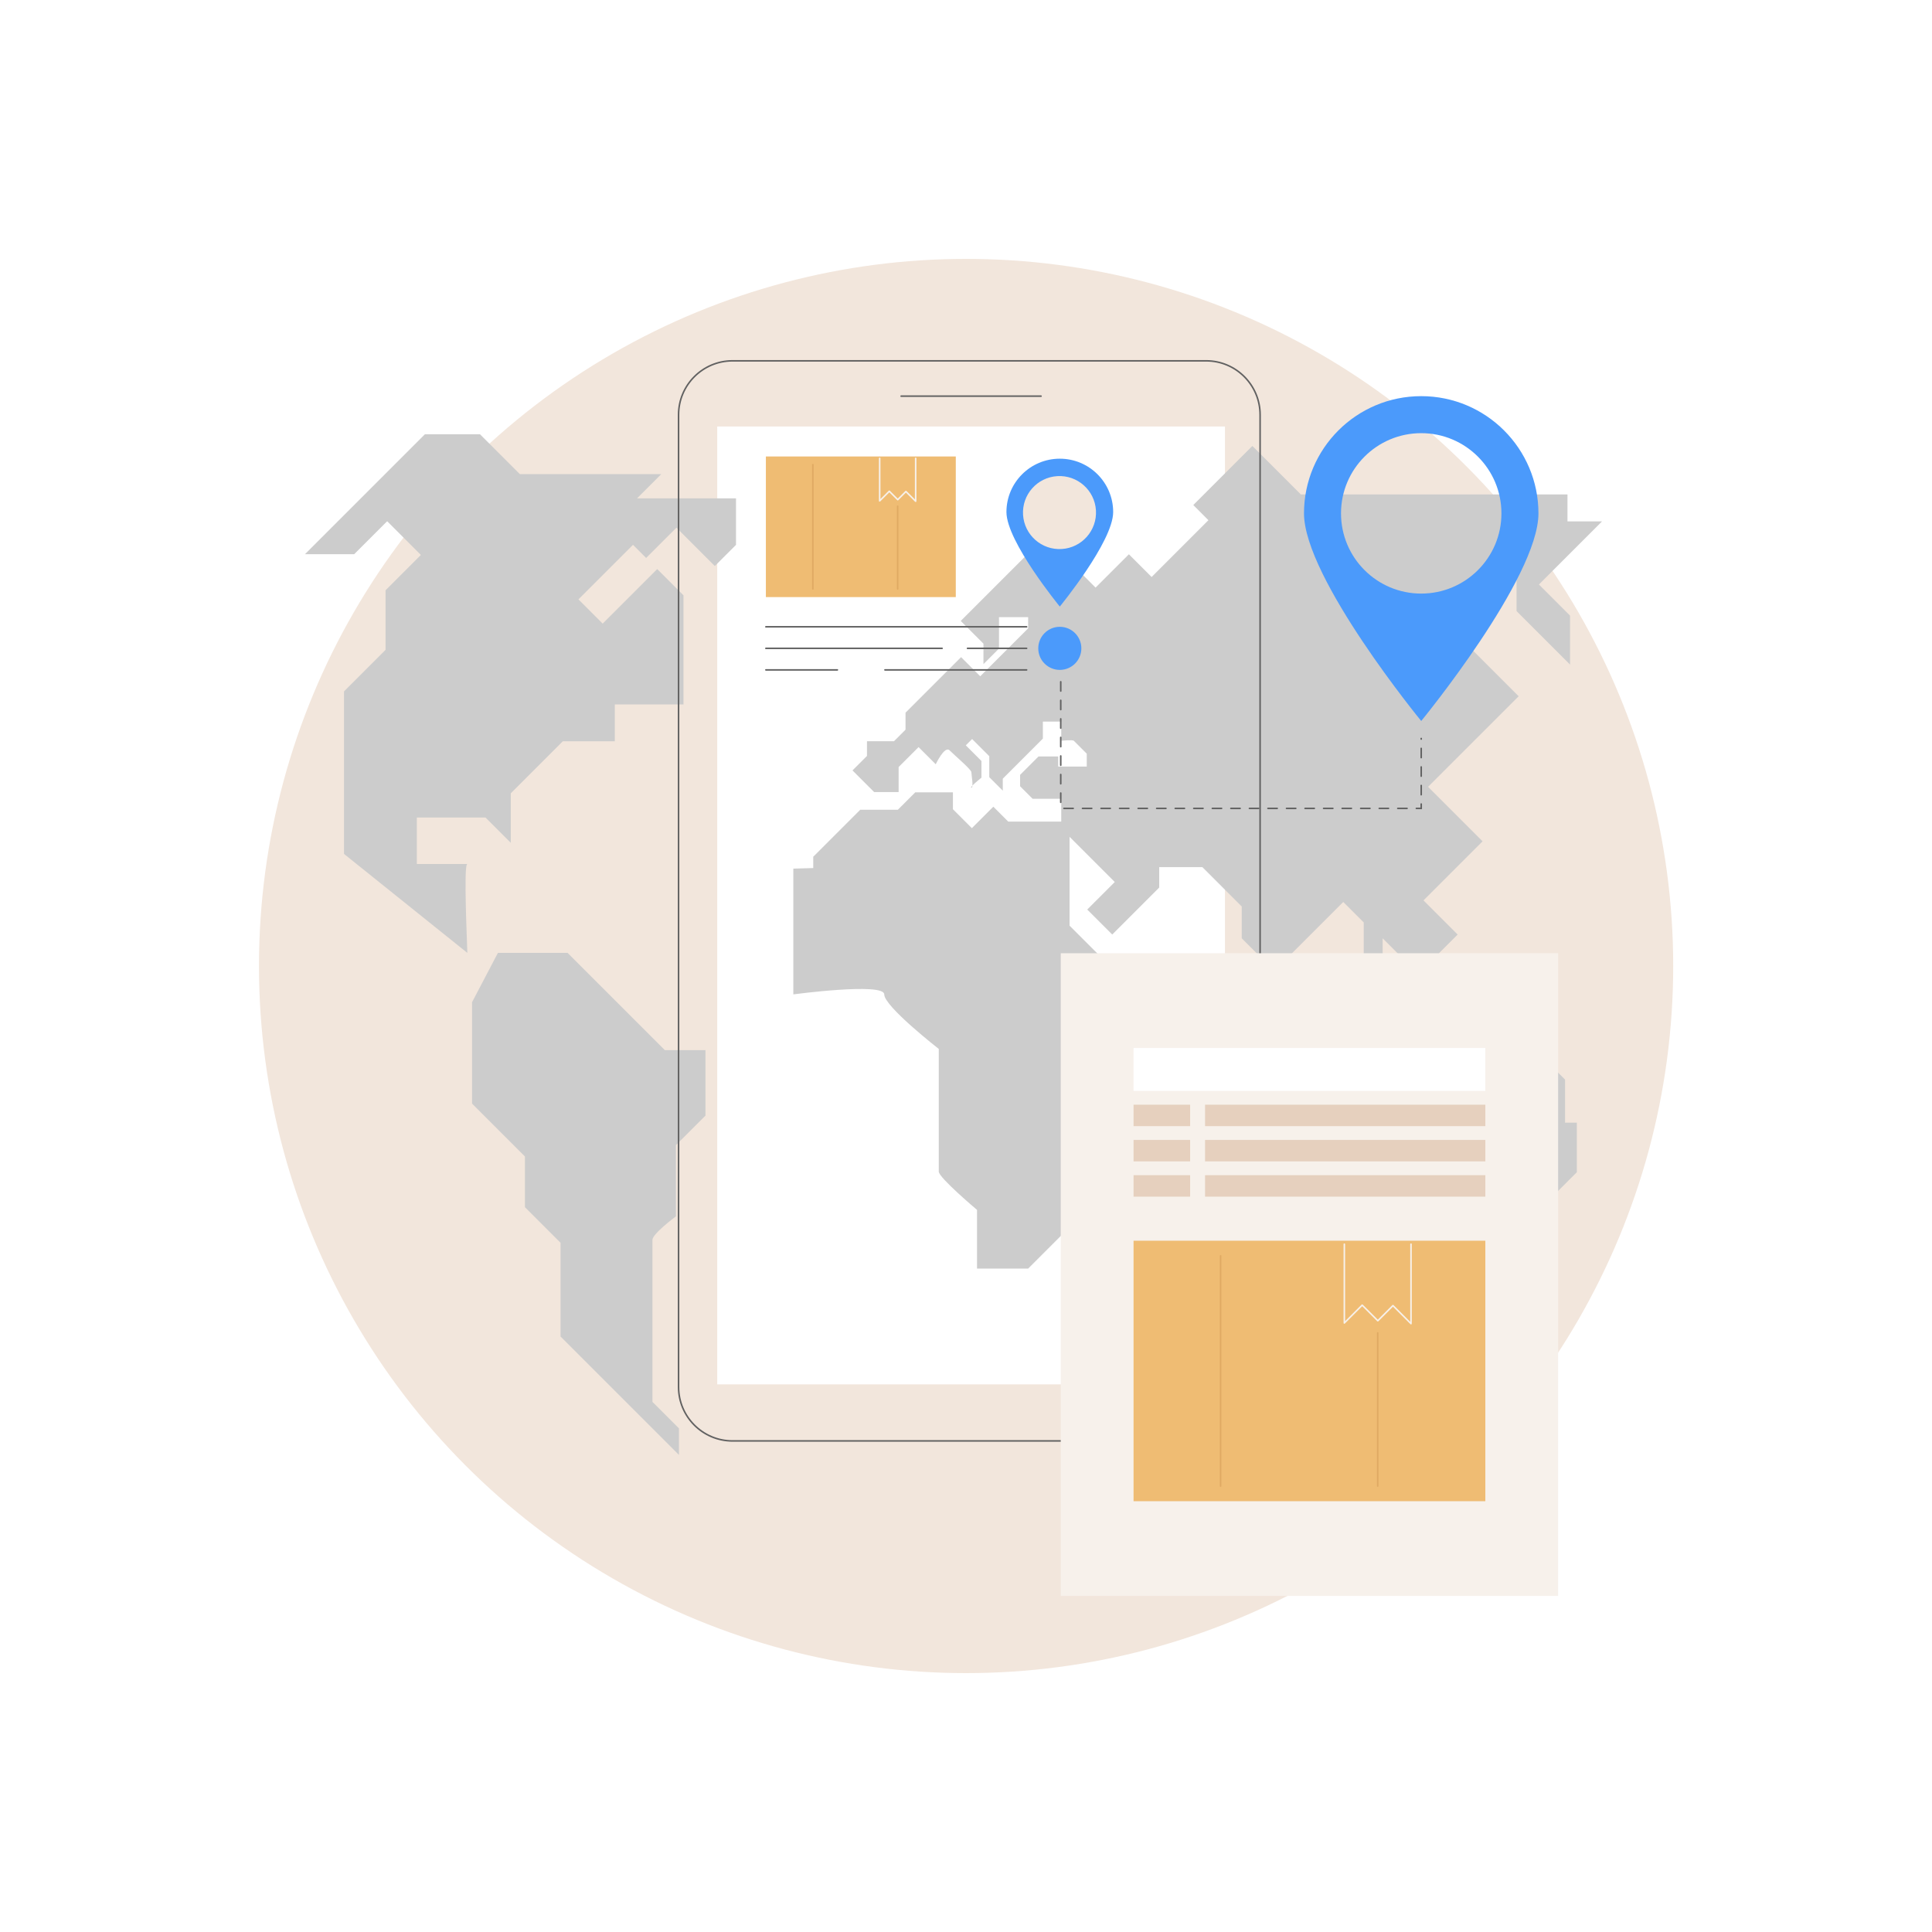 <?xml version="1.0" encoding="utf-8"?>
<!-- Generator: Adobe Illustrator 27.5.0, SVG Export Plug-In . SVG Version: 6.00 Build 0)  -->
<svg version="1.1" xmlns="http://www.w3.org/2000/svg" xmlns:xlink="http://www.w3.org/1999/xlink" x="0px" y="0px"
	 viewBox="0 0 2500 2500" style="enable-background:new 0 0 2500 2500;" xml:space="preserve">
<g id="Background">
	<rect style="fill:#FFFFFF;" width="2500" height="2500"/>
</g>
<g id="Illustration">
	<g id="Smart_delivery_tracking_1_">
		<circle style="fill:#F2E6DC;" cx="1250.114" cy="1250" r="915"/>
		<g>
			<rect x="928.083" y="551.89" style="fill:#FFFFFF;" width="656.998" height="1239.472"/>
			<g>
				<g>
					<path style="fill:#ccc;" d="M2025.182,1452.753v-55.764l-10.891-10.892v-44.001l-25.486-25.486v46.398l-15.357,15.357
						l-24.506-24.506l22.219-22.219l-39.209-39.209l-84.953,84.953h-26.139l-37.594,37.594
						c-0.587,44.52-1.198,112.709,0.563,112.709c2.614,0,65.349,0,65.349,0v-22.654h48.794v33.11h23.526v35.724l30.932,30.932
						l88.003-88.003v-64.042H2025.182z"/>
				</g>
				<path style="fill:#ccc;" d="M604.74,1233.032c0-7.842-5.228-115.013,0-115.013c5.228,0-65.349,0-65.349,0v-60.121h88.874
					l32.674,32.674v-64.042l67.309-67.309h67.309v-47.705h88.874V770.363l-33.982-33.981l-70.576,70.576l-31.367-31.367
					l70.577-70.577l16.991,16.991l39.209-39.209l49.665,49.665l27.446-27.446v-60.121H824.312l31.368-31.367H672.703l-51.625-51.625
					h-71.23L394.644,717.104h63.715l42.64-42.64l43.62,43.62l-45.744,45.744v77.112l-53.75,53.749v210.26L604.74,1233.032z"/>
				<path style="fill:#ccc;" d="M644.295,1233.032h90.177l125.835,125.835h52.558v84.668l-38.227,38.227v92.173
					c0,0-30.367,22.545-30.367,30.368c0,7.823,0,209.741,0,209.741l34.297,34.297v34.316L725.35,1729.439v-121.233l-46.104-46.104
					v-65.637l-68.445-68.445v-131.089L644.295,1233.032z"/>
				<path style="fill:#ccc;" d="M1026.567,1123.996v162.71c0,0,117.622-15.683,117.622,0s70.573,70.573,70.573,70.573v76.454
					c0,0,0,74.494,0,82.335c0,7.842,49.517,49.518,49.517,49.518v75.946h66.144l63.253-63.253V1470.98l42.036-42.036v-99.11
					l63.017-63.017l-30.472-30.472h-45.697l-38.531-38.531v-114.986l58.473,58.473l-35.625,35.625l32.346,32.346l60.771-60.771
					v-26.465h55.87l50.969,50.969v41.168l42.148,42.148l89.196-89.197l26.465,26.465v77.435h48.029l-23.524-23.525v-33.326
					l26.093,26.093l19.975,19.975l50.97-50.969l-44.178-44.178l76.454-76.454l-70.503-70.503l117.185-117.185l-81.355-81.355
					l78.633-78.633v49.771l69.212,69.212v-63.331l-40.269-40.269l81.655-81.655h-44.708v-34.906h-345.024l-62.732-62.732
					l-76.454,76.454l19.604,19.604l-73.513,73.514l-29.406-29.405l-43.128,43.128l-65.672-65.672l-108.8,108.8l29.406,29.406v26.465
					l20.094-20.094v-40.678h37.737v14.483l-62.019,62.019l-24.771-24.77l-71.884,71.884v22.001l-14.921,14.921h-34.961v19.06
					l-18.733,18.733l27.991,27.991h31.694v-32.347l25.813-25.813l22.219,22.219c0,0,11.436-24.506,17.971-17.971
					c6.535,6.535,28.1,24.832,28.1,28.1c0,3.267,3.267,20.258,0,20.258c-3.268,0,13.07-13.07,13.07-13.07v-21.565l-20.258-20.258
					l8.169-8.168l22.219,22.218v27.12l17.481,17.481v-15.52l15.275-15.276l36.595-36.595v-21.974h23.77v24.832
					c0,0,14.704-1.633,16.337,0c1.634,1.634,16.664,16.664,16.664,16.664v16.664h-36.922v-13.07h-25.486l-23.852,23.852v14.703
					l16.174,16.174h37.085v29.57h-68.616l-19.278-19.278l-27.773,27.773l-24.506-24.506v-21.892h-48.685l-22.545,22.545h-48.685
					l-60.822,60.822v14.655L1026.567,1123.996z"/>
			</g>
			<path style="fill:#616161;" d="M1560.803,1865.552H947.818c-39.017,0-70.76-31.743-70.76-70.76V536.679
				c0-39.017,31.742-70.76,70.759-70.76h612.985c39.017,0,70.76,31.743,70.76,70.76v1258.114
				C1631.563,1833.809,1599.819,1865.552,1560.803,1865.552z M947.817,467.919c-37.914,0-68.759,30.845-68.759,68.76v1258.114
				c0,37.914,30.846,68.76,68.76,68.76h612.984c37.914,0,68.76-30.846,68.76-68.76V536.679c0-37.914-30.846-68.76-68.76-68.76
				H947.817z"/>
			<path style="fill:#616161;" d="M1347.109,513.618h-181.055c-0.553,0-1-0.448-1-1c0-0.552,0.447-1,1-1h181.055
				c0.553,0,1,0.448,1,1C1348.109,513.17,1347.662,513.618,1347.109,513.618z"/>
		</g>
		<g>
			<rect x="1372.605" y="1233.493" style="fill:#F7F1EB;" width="643.617" height="831.636"/>
			<g>
				<g>
					<rect x="1466.808" y="1356.074" style="fill:#FFFFFF;" width="455.21" height="55.535"/>
					<g>
						<rect x="1559.321" y="1429.461" style="fill:#E6D0BE;" width="362.698" height="27.767"/>
						<rect x="1466.808" y="1429.461" style="fill:#E6D0BE;" width="73.201" height="27.767"/>
					</g>
					<g>
						<rect x="1559.321" y="1475.08" style="fill:#E6D0BE;" width="362.698" height="27.767"/>
						<rect x="1466.808" y="1475.08" style="fill:#E6D0BE;" width="73.201" height="27.767"/>
					</g>
					<g>
						<rect x="1559.321" y="1520.699" style="fill:#E6D0BE;" width="362.698" height="27.767"/>
						<rect x="1466.808" y="1520.699" style="fill:#E6D0BE;" width="73.201" height="27.767"/>
					</g>
				</g>
				<g>
					<rect x="1466.808" y="1605.498" style="fill:#EFBC73;" width="455.21" height="337.048"/>
					<path style="fill:#E0AA63;" d="M1579.443,1923.977c-0.553,0-1-0.448-1-1v-297.908c0-0.552,0.447-1,1-1s1,0.448,1,1v297.908
						C1580.443,1923.529,1579.996,1923.977,1579.443,1923.977z"/>
					<path style="fill:#E0AA63;" d="M1782.702,1923.977c-0.553,0-1-0.448-1-1v-198.192c0-0.552,0.447-1,1-1s1,0.448,1,1v198.192
						C1783.702,1923.529,1783.255,1923.977,1782.702,1923.977z"/>
					<g>
						<path style="fill:#F7F1EB;" d="M1825.841,1713.812c-0.26,0-0.516-0.102-0.707-0.293l-22.653-22.654l-18.886,18.887
							c-0.375,0.375-1.039,0.375-1.414,0l-19.504-19.503l-22.406,22.408c-0.287,0.287-0.717,0.372-1.09,0.217
							s-0.617-0.52-0.617-0.924v-101.985c0-0.552,0.447-1,1-1s1,0.448,1,1v99.57l21.406-21.407c0.375-0.375,1.039-0.375,1.414,0
							l19.504,19.503l18.886-18.887c0.375-0.375,1.039-0.375,1.414,0l21.653,21.654v-100.433c0-0.552,0.447-1,1-1s1,0.448,1,1
							v102.847c0,0.404-0.243,0.769-0.617,0.924C1826.1,1713.787,1825.97,1713.812,1825.841,1713.812z"/>
					</g>
				</g>
			</g>
		</g>
		<g>
			<path style="fill:#4b9afb;" d="M1371.383,593.548c38.137,0,69.053,30.916,69.053,69.053c0,38.137-69.053,122.296-69.053,122.296
				s-69.053-84.159-69.053-122.296C1302.33,624.464,1333.246,593.548,1371.383,593.548z"/>

				<ellipse transform="matrix(0.998 -0.062 0.062 0.998 -38.735 87.015)" style="fill:#F2E6DC;" cx="1371.383" cy="662.601" rx="47.249" ry="47.249"/>
		</g>
		<path style="fill:#4b9afb;" d="M1839.054,512.618c-83.775,0-151.689,67.913-151.689,151.689
			c0,83.776,151.689,268.648,151.689,268.648s151.69-184.872,151.69-268.648C1990.744,580.531,1922.829,512.618,1839.054,512.618z
			 M1839.054,768.099c-57.323,0-103.792-46.47-103.792-103.792c0-57.323,46.469-103.792,103.792-103.792
			c57.323,0,103.792,46.47,103.792,103.792C1942.846,721.63,1896.377,768.099,1839.054,768.099z"/>
		<path style="fill:#616161;" d="M1840.054,1047.071h-7.321c-0.553,0-1-0.448-1-1s0.447-1,1-1h5.321v-4.678c0-0.552,0.447-1,1-1
			s1,0.448,1,1V1047.071z M1820.732,1047.071h-12c-0.553,0-1-0.448-1-1s0.447-1,1-1h12c0.553,0,1,0.448,1,1
			S1821.285,1047.071,1820.732,1047.071z M1796.732,1047.071h-12c-0.553,0-1-0.448-1-1s0.447-1,1-1h12c0.553,0,1,0.448,1,1
			S1797.285,1047.071,1796.732,1047.071z M1772.732,1047.071h-12c-0.553,0-1-0.448-1-1s0.447-1,1-1h12c0.553,0,1,0.448,1,1
			S1773.285,1047.071,1772.732,1047.071z M1748.732,1047.071h-12c-0.553,0-1-0.448-1-1s0.447-1,1-1h12c0.553,0,1,0.448,1,1
			S1749.285,1047.071,1748.732,1047.071z M1724.732,1047.071h-12c-0.553,0-1-0.448-1-1s0.447-1,1-1h12c0.553,0,1,0.448,1,1
			S1725.285,1047.071,1724.732,1047.071z M1700.732,1047.071h-12c-0.553,0-1-0.448-1-1s0.447-1,1-1h12c0.553,0,1,0.448,1,1
			S1701.285,1047.071,1700.732,1047.071z M1676.732,1047.071h-12c-0.553,0-1-0.448-1-1s0.447-1,1-1h12c0.553,0,1,0.448,1,1
			S1677.285,1047.071,1676.732,1047.071z M1652.732,1047.071h-12c-0.553,0-1-0.448-1-1s0.447-1,1-1h12c0.553,0,1,0.448,1,1
			S1653.285,1047.071,1652.732,1047.071z M1628.732,1047.071h-12c-0.553,0-1-0.448-1-1s0.447-1,1-1h12c0.553,0,1,0.448,1,1
			S1629.285,1047.071,1628.732,1047.071z M1604.732,1047.071h-12c-0.553,0-1-0.448-1-1s0.447-1,1-1h12c0.553,0,1,0.448,1,1
			S1605.285,1047.071,1604.732,1047.071z M1580.732,1047.071h-12c-0.553,0-1-0.448-1-1s0.447-1,1-1h12c0.553,0,1,0.448,1,1
			S1581.285,1047.071,1580.732,1047.071z M1556.732,1047.071h-12c-0.553,0-1-0.448-1-1s0.447-1,1-1h12c0.553,0,1,0.448,1,1
			S1557.285,1047.071,1556.732,1047.071z M1532.732,1047.071h-12c-0.553,0-1-0.448-1-1s0.447-1,1-1h12c0.553,0,1,0.448,1,1
			S1533.285,1047.071,1532.732,1047.071z M1508.732,1047.071h-12c-0.553,0-1-0.448-1-1s0.447-1,1-1h12c0.553,0,1,0.448,1,1
			S1509.285,1047.071,1508.732,1047.071z M1484.732,1047.071h-12c-0.553,0-1-0.448-1-1s0.447-1,1-1h12c0.553,0,1,0.448,1,1
			S1485.285,1047.071,1484.732,1047.071z M1460.732,1047.071h-12c-0.553,0-1-0.448-1-1s0.447-1,1-1h12c0.553,0,1,0.448,1,1
			S1461.285,1047.071,1460.732,1047.071z M1436.732,1047.071h-12c-0.553,0-1-0.448-1-1s0.447-1,1-1h12c0.553,0,1,0.448,1,1
			S1437.285,1047.071,1436.732,1047.071z M1412.732,1047.071h-12c-0.553,0-1-0.448-1-1s0.447-1,1-1h12c0.553,0,1,0.448,1,1
			S1413.285,1047.071,1412.732,1047.071z M1388.732,1047.071h-12c-0.553,0-1-0.448-1-1s0.447-1,1-1h12c0.553,0,1,0.448,1,1
			S1389.285,1047.071,1388.732,1047.071z M1372.604,1039.199c-0.553,0-1-0.448-1-1v-12c0-0.552,0.447-1,1-1s1,0.448,1,1v12
			C1373.604,1038.751,1373.157,1039.199,1372.604,1039.199z M1839.054,1029.392c-0.553,0-1-0.448-1-1v-12c0-0.552,0.447-1,1-1
			s1,0.448,1,1v12C1840.054,1028.945,1839.606,1029.392,1839.054,1029.392z M1372.604,1015.199c-0.553,0-1-0.448-1-1v-12
			c0-0.552,0.447-1,1-1s1,0.448,1,1v12C1373.604,1014.751,1373.157,1015.199,1372.604,1015.199z M1839.054,1005.392
			c-0.553,0-1-0.448-1-1v-12c0-0.552,0.447-1,1-1s1,0.448,1,1v12C1840.054,1004.945,1839.606,1005.392,1839.054,1005.392z
			 M1372.604,991.199c-0.553,0-1-0.448-1-1v-12c0-0.552,0.447-1,1-1s1,0.448,1,1v12
			C1373.604,990.751,1373.157,991.199,1372.604,991.199z M1839.054,981.392c-0.553,0-1-0.448-1-1v-12c0-0.552,0.447-1,1-1
			s1,0.448,1,1v12C1840.054,980.945,1839.606,981.392,1839.054,981.392z M1372.604,967.199c-0.553,0-1-0.448-1-1v-12
			c0-0.552,0.447-1,1-1s1,0.448,1,1v12C1373.604,966.751,1373.157,967.199,1372.604,967.199z M1839.054,957.392
			c-0.553,0-1-0.448-1-1v-0.82c0-0.552,0.447-1,1-1s1,0.448,1,1v0.82C1840.054,956.945,1839.606,957.392,1839.054,957.392z
			 M1372.604,943.199c-0.553,0-1-0.448-1-1v-12c0-0.552,0.447-1,1-1s1,0.448,1,1v12
			C1373.604,942.751,1373.157,943.199,1372.604,943.199z M1372.604,919.199c-0.553,0-1-0.448-1-1v-12c0-0.552,0.447-1,1-1
			s1,0.448,1,1v12C1373.604,918.751,1373.157,919.199,1372.604,919.199z M1372.604,895.199c-0.553,0-1-0.448-1-1v-12
			c0-0.552,0.447-1,1-1s1,0.448,1,1v12C1373.604,894.751,1373.157,895.199,1372.604,895.199z"/>
		<g>
			<path style="fill:#4b9afb;" d="M1343.506,838.964c0,15.396,12.481,27.877,27.877,27.877c15.396,0,27.877-12.481,27.877-27.877
				c0-15.396-12.481-27.878-27.877-27.878C1355.987,811.087,1343.506,823.568,1343.506,838.964z"/>
			<g>
				<path style="fill:#616161;" d="M1328.465,812.087H991.042c-0.553,0-1-0.448-1-1c0-0.552,0.447-1,1-1h337.423
					c0.553,0,1,0.448,1,1C1329.465,811.639,1329.018,812.087,1328.465,812.087z"/>
				<path style="fill:#616161;" d="M1219.076,839.964H991.042c-0.553,0-1-0.448-1-1c0-0.552,0.447-1,1-1h228.034
					c0.553,0,1,0.448,1,1C1220.076,839.516,1219.629,839.964,1219.076,839.964z"/>
				<path style="fill:#616161;" d="M1328.465,839.964h-76.547c-0.553,0-1-0.448-1-1c0-0.552,0.447-1,1-1h76.547c0.553,0,1,0.448,1,1
					C1329.465,839.516,1329.018,839.964,1328.465,839.964z"/>
				<path style="fill:#616161;" d="M1083.583,867.841h-92.541c-0.553,0-1-0.448-1-1c0-0.552,0.447-1,1-1h92.541c0.553,0,1,0.448,1,1
					C1084.583,867.394,1084.136,867.841,1083.583,867.841z"/>
				<path style="fill:#616161;" d="M1328.465,867.841h-183.354c-0.553,0-1-0.448-1-1c0-0.552,0.447-1,1-1h183.354
					c0.553,0,1,0.448,1,1C1329.465,867.394,1329.018,867.841,1328.465,867.841z"/>
			</g>
		</g>
		<g>
			<rect x="991.042" y="590.681" style="fill:#EFBC73;" width="245.745" height="181.956"/>
			<path style="fill:#E0AA63;" d="M1051.849,763.072c-0.553,0-1-0.448-1-1V601.246c0-0.552,0.447-1,1-1s1,0.448,1,1v160.825
				C1052.849,762.624,1052.401,763.072,1051.849,763.072z"/>
			<path style="fill:#E0AA63;" d="M1161.578,763.072c-0.553,0-1-0.448-1-1V655.077c0-0.552,0.447-1,1-1s1,0.448,1,1v106.994
				C1162.578,762.624,1162.131,763.072,1161.578,763.072z"/>
			<g>
				<path style="fill:#F7F1EB;" d="M1184.866,649.614c-0.26,0-0.516-0.102-0.707-0.293l-11.903-11.904l-9.871,9.87
					c-0.391,0.391-1.023,0.391-1.414,0l-10.203-10.203l-11.771,11.771c-0.286,0.286-0.716,0.371-1.09,0.217
					c-0.374-0.155-0.617-0.519-0.617-0.924v-55.056c0-0.552,0.447-1,1-1s1,0.448,1,1v52.642l10.771-10.771
					c0.375-0.375,1.039-0.375,1.414,0l10.203,10.203l9.871-9.87c0.188-0.188,0.441-0.293,0.707-0.293l0,0
					c0.266,0,0.52,0.105,0.707,0.293l10.903,10.904v-53.108c0-0.552,0.447-1,1-1s1,0.448,1,1v55.522
					c0,0.405-0.243,0.769-0.617,0.924C1185.125,649.589,1184.995,649.614,1184.866,649.614z"/>
			</g>
		</g>
	</g>
</g>
</svg>
